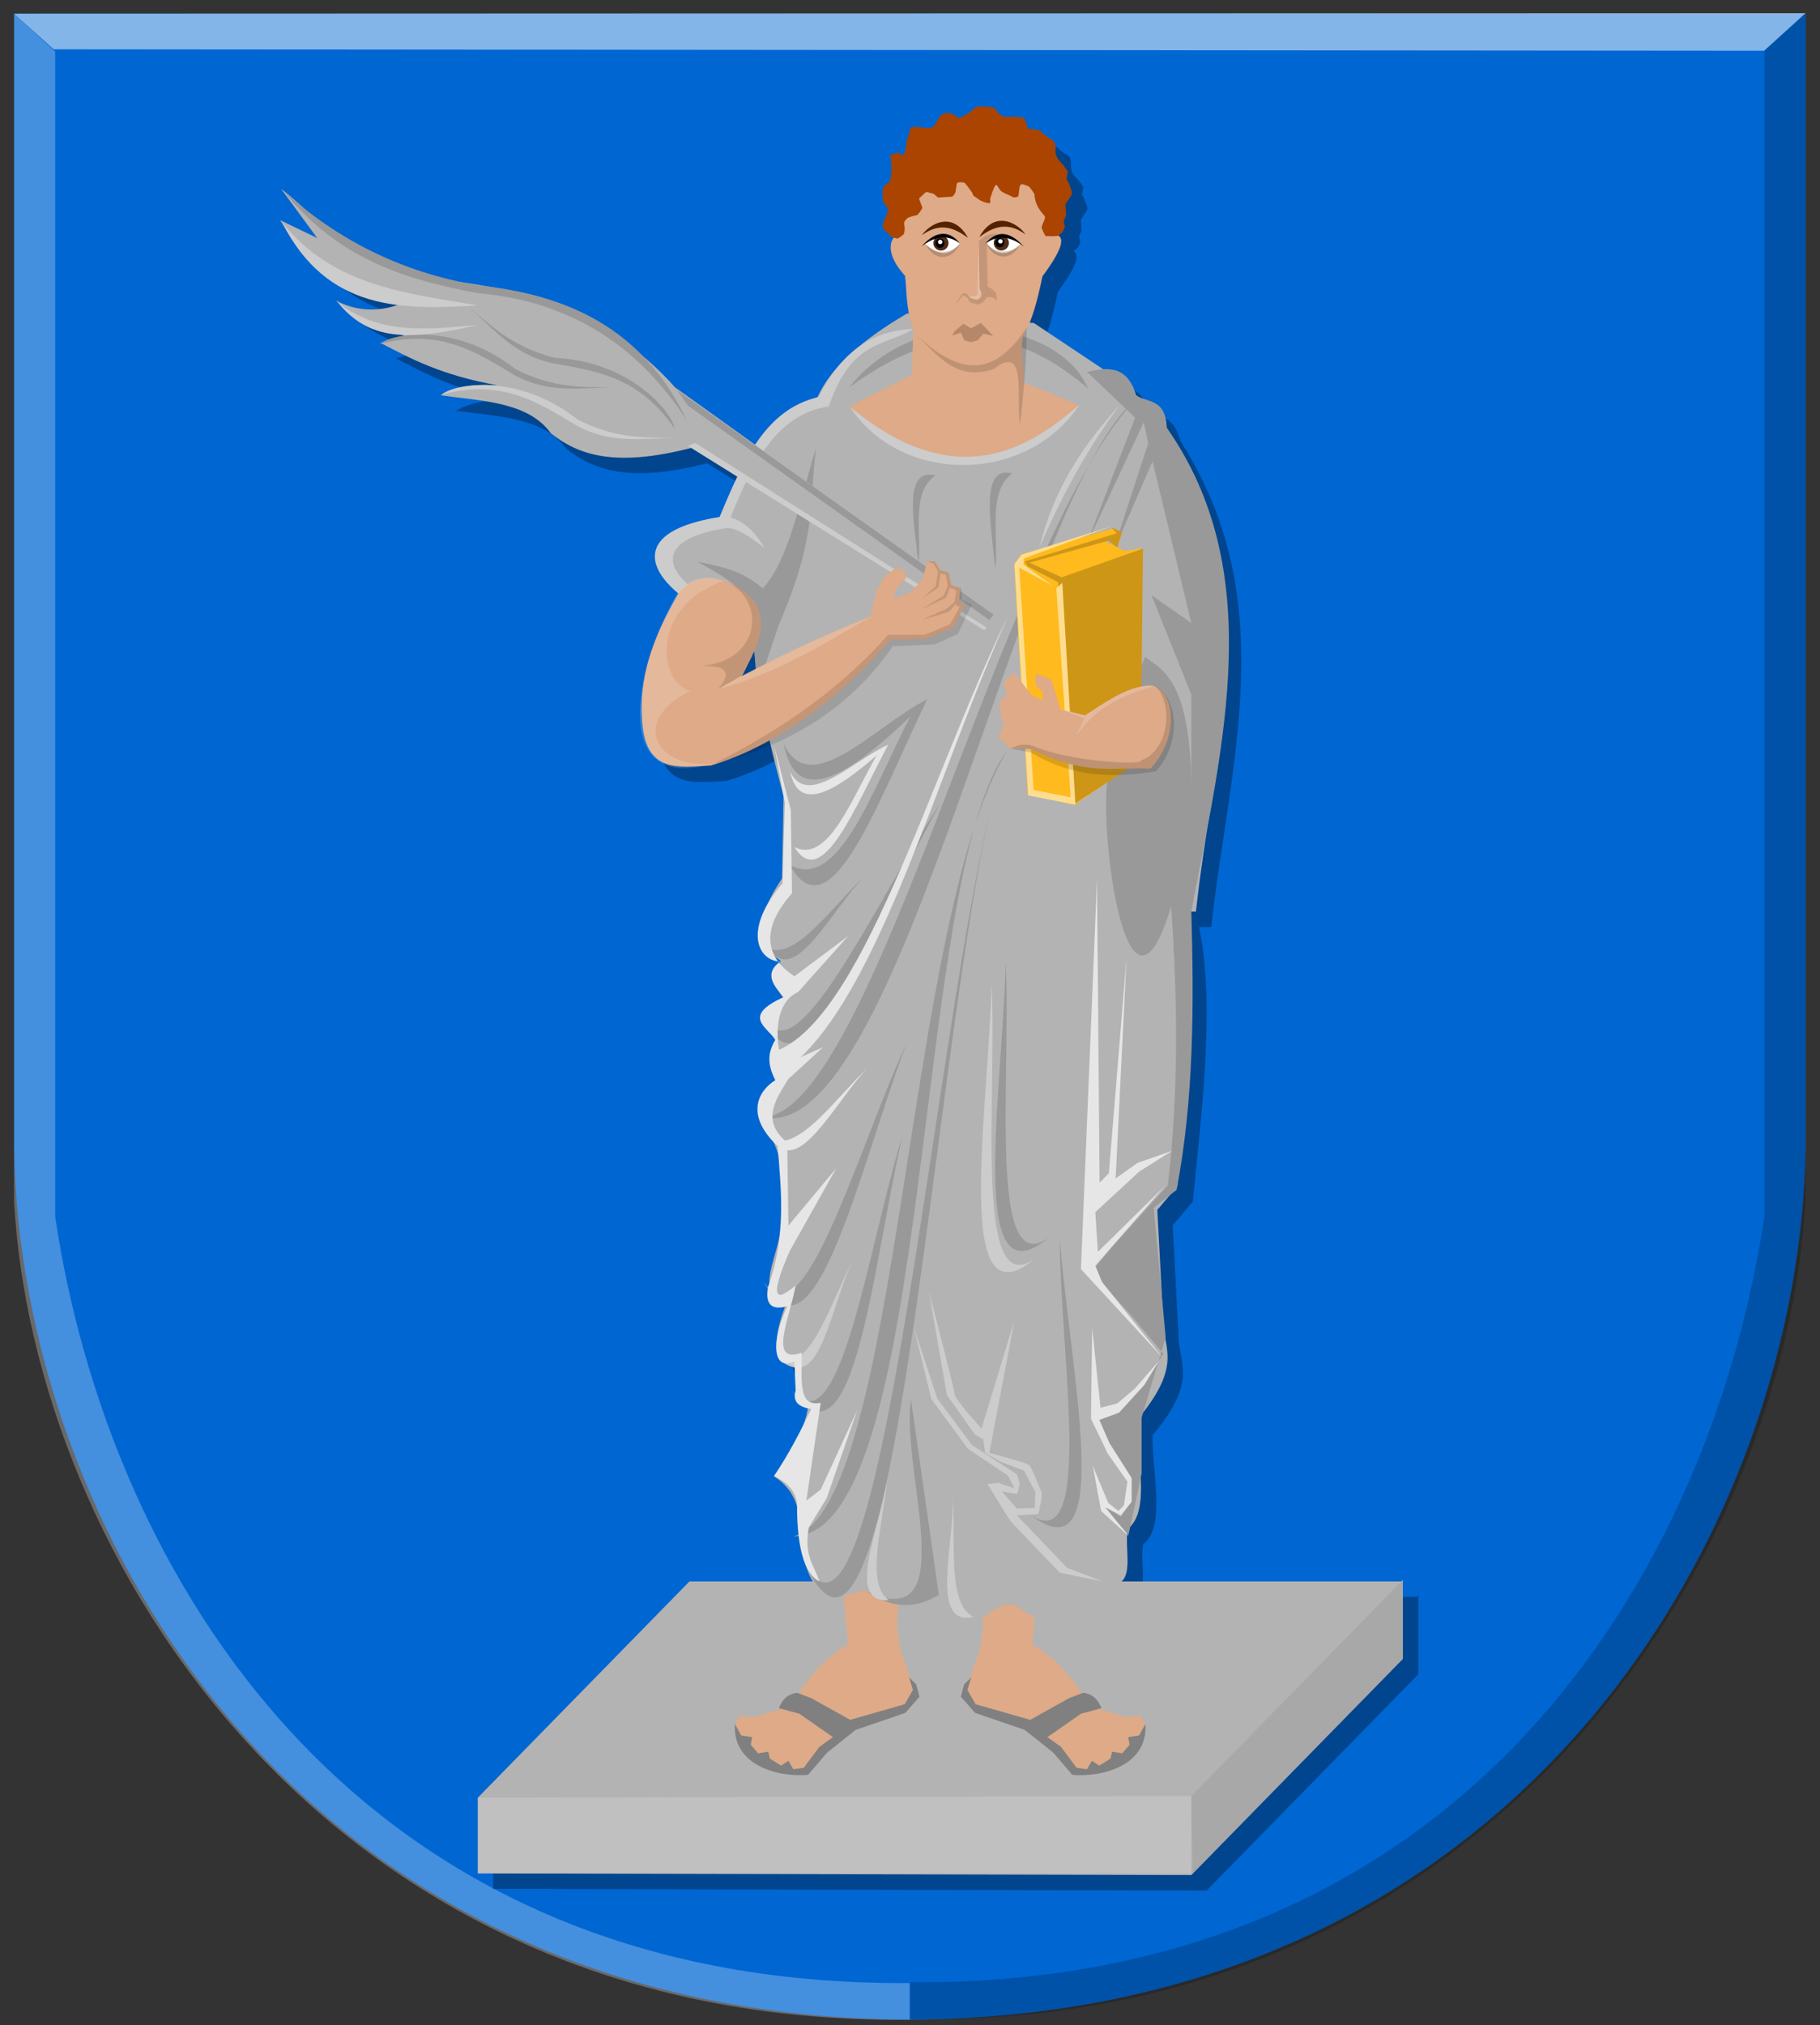 <?xml version="1.0" encoding="UTF-8" standalone="no"?>
<!-- Created with Inkscape (http://www.inkscape.org/) -->

<svg
   xmlns:dc="http://purl.org/dc/elements/1.1/"
   xmlns:cc="http://creativecommons.org/ns#"
   xmlns:rdf="http://www.w3.org/1999/02/22-rdf-syntax-ns#"
   xmlns:svg="http://www.w3.org/2000/svg"
   xmlns="http://www.w3.org/2000/svg"
   xmlns:sodipodi="http://sodipodi.sourceforge.net/DTD/sodipodi-0.dtd"
   xmlns:inkscape="http://www.inkscape.org/namespaces/inkscape"
   width="165.219"
   height="183.819"
   id="svg17924"
   version="1.1"
   inkscape:version="0.48.4 r9939"
   sodipodi:docname="Nieuw document 64">
  <rect width="100%" height="100%" fill="#333333" stroke="none"/>
  <defs
     id="defs17926" />
  <sodipodi:namedview
     id="base"
     pagecolor="#ffffff"
     bordercolor="#666666"
     borderopacity="1.0"
     inkscape:pageopacity="0.0"
     inkscape:pageshadow="2"
     inkscape:zoom="0.35"
     inkscape:cx="89.03125"
     inkscape:cy="51.582082"
     inkscape:document-units="px"
     inkscape:current-layer="layer1"
     showgrid="false"
     fit-margin-top="0"
     fit-margin-left="0"
     fit-margin-right="0"
     fit-margin-bottom="0"
     inkscape:window-width="1600"
     inkscape:window-height="837"
     inkscape:window-x="-8"
     inkscape:window-y="-8"
     inkscape:window-maximized="1" />
  <g
     inkscape:label="Laag 1"
     inkscape:groupmode="layer"
     id="layer1"
     transform="translate(-285.969,-400.125)">
    <path
       style="fill:#0066d2;fill-opacity:1;stroke:#000000;stroke-width:1px;stroke-linecap:butt;stroke-linejoin:miter;stroke-opacity:0"
       d="m 368.564,401.357 -81.317,0 0,102.884 c 0.454,33.968 25.321,78.95 81.317,79.196 z"
       id="path2836"
       sodipodi:nodetypes="ccccc"
       inkscape:connector-curvature="0" />
    <path
       style="fill:#0066d2;fill-opacity:1;stroke:#000000;stroke-width:1px;stroke-linecap:butt;stroke-linejoin:miter;stroke-opacity:0"
       d="m 368.568,401.35 81.317,0 0,102.884 c -0.454,33.968 -25.321,78.95 -81.317,79.196 -8.303,-59.717 -14.042,-119.735 0,-182.08 z"
       id="path2836-5"
       sodipodi:nodetypes="ccccc"
       inkscape:connector-curvature="0" />
    <path
       style="fill:#ffffff;fill-opacity:0.519;stroke:#000000;stroke-width:1px;stroke-linecap:butt;stroke-linejoin:miter;stroke-opacity:0"
       d="m 287.254,401.366 3.582,3.235 155.274,0.13 3.786,-3.418 z"
       id="path4533"
       inkscape:connector-curvature="0"
       sodipodi:nodetypes="ccccc" />
    <path
       style="fill:#ffffff;fill-opacity:0.266;stroke:#000000;stroke-width:1px;stroke-linecap:butt;stroke-linejoin:miter;stroke-opacity:0"
       d="m 287.248,401.355 3.733,3.459 0,105.736 c 4.79,32.295 27.1,69.956 77.584,69.556 l 0,3.33 c -53.111,0.625 -79.569,-42.248 -81.317,-74.288 z"
       id="path4509-9-6"
       sodipodi:nodetypes="ccccccc"
       inkscape:connector-curvature="0" />
    <path
       style="fill:#000000;fill-opacity:0.196;stroke:#000000;stroke-width:1px;stroke-linecap:butt;stroke-linejoin:miter;stroke-opacity:0"
       d="m 449.874,401.282 -3.733,3.459 0,105.736 c -4.79,32.295 -27.1,69.956 -77.584,69.556 l 0,3.33 c 53.074,1.002 79.561,-42.17 81.317,-74.288 l 0,-107.792 z"
       id="path4509-9"
       sodipodi:nodetypes="ccccccc"
       inkscape:connector-curvature="0" />
    <path
       style="fill:#00458e;fill-opacity:1;stroke:#000000;stroke-width:0.878px;stroke-linecap:butt;stroke-linejoin:miter;stroke-opacity:0"
       d="m 349.949,545.06 -19.207,19.623 0,6.875 64.77,0.15 19.207,-19.623 0,-7.169 -19.347,19.766 19.207,-19.623 -64.63,0 z"
       id="path60772-1"
       inkscape:connector-curvature="0" />
    <path
       style="fill:#00458e;fill-opacity:1;stroke:#000000;stroke-width:0.878px;stroke-linecap:butt;stroke-linejoin:miter;stroke-opacity:0"
       d="m 369.713,429.973 c -3.885,2.273 -6.858,4.746 -8.131,7.591 -7.73,4.15 -6.232,7.65 -9.113,11.459 -3.994,1.501 -6.899,3.141 -3.505,5.586 l 6.729,3.438 c 0.197,5.88 1.515,10.805 2.804,15.756 l -0.14,7.45 c -2.222,3.283 -2.586,5.881 -0.14,7.447 -0.166,0.987 -1.252,1.41 0.28,3.438 -0.963,0.702 -3.098,0.447 -0.561,4.011 -0.294,0.935 -0.902,1.603 -0.14,3.438 -1.159,1.013 -2.436,1.93 -0.14,5.729 0.975,2.329 1.081,4.88 0.561,7.591 -0.054,2.464 -2.508,5.873 0.421,7.162 -1.486,4.041 -0.696,5.348 0.981,5.586 0.179,1.271 -0.411,3.032 1.122,3.438 -0.359,2.559 -1.843,4.428 -3.084,6.446 2.95,1.89 2.231,5.12 2.804,7.878 1.269,4.34 3.741,2.716 5.468,2.435 2.662,1.64 4.813,1.455 6.729,0.43 1.187,1.256 2.222,2.849 4.486,1.719 1.265,-1.119 2.333,-1.125 3.224,-0.143 0.873,0.204 1.625,1.272 2.664,0.286 0.99,-0.486 1.969,-1.002 3.505,0 l 0.701,-2.721 c 3.651,0.547 2.057,-3.135 2.524,-5.156 2.066,-1.622 0.781,-6.383 0.841,-9.883 3.851,-4.582 2.606,-6.221 2.383,-8.451 l -0.561,-10.599 1.823,-2.149 c 0.903,-8.983 2.008,-18.157 0.561,-24.923 l 1.122,0 c 1.593,-14.747 6.503,-29.549 -2.804,-44.116 -0.538,-2 -1.535,-2.202 -2.524,-2.435 -0.794,-1.719 -1.776,-2.578 -2.944,-2.578 l -6.449,-4.297 z"
       id="path60240-6"
       inkscape:connector-curvature="0"
       sodipodi:nodetypes="ccccccccccccccccccccccccccccccccccccc" />
    <path
       style="fill:#00458e;fill-opacity:1;stroke:#000000;stroke-width:0.878px;stroke-linecap:butt;stroke-linejoin:miter;stroke-opacity:0"
       d="m 356.109,464.044 -0.496,-6.279 c 0.523,-2.097 -2.105,-3.7 -4.957,-5.267 1.983,0.44 3.965,0.693 5.948,2.431 2.426,-2.606 3.398,-8.181 4.857,-12.762 -0.684,4.811 0.196,7.756 -3.371,16.003 z"
       id="path60832-4"
       inkscape:connector-curvature="0"
       sodipodi:nodetypes="ccccccc" />
    <path
       style="fill:#00458e;fill-opacity:1;stroke:#000000;stroke-width:0.878px;stroke-linecap:butt;stroke-linejoin:miter;stroke-opacity:0"
       d="m 364.459,438.422 5.678,-2.865 0.14,-4.154 c -0.787,-2.058 -0.579,-4.228 -0.759,-4.653 -0.057,-0.134 0.215,0.05 -0.16,-0.382 -2.62,-3.013 0.157,-4.471 -0.194,-2.643 -0.134,0.701 -0.242,-1.372 -0.429,-1.989 l 2.103,-4.369 9.814,-0.645 1.963,4.011 c -0.124,0.74 0.035,1.329 -0.139,2.085 -0.104,0.452 -0.216,-0.082 0.198,-0.046 0.569,0.049 2.308,-0.178 -0.649,3.799 -0.151,0.204 0.031,-0.253 -0.019,-0.009 -0.53,2.602 -1.056,4.21 -1.488,4.867 -0.821,1.249 -0.058,3.435 -0.286,4.774 l 5.047,2.077 c -5.624,6.116 -15.226,7.542 -20.819,0.143 z"
       id="path60836-9"
       inkscape:connector-curvature="0"
       sodipodi:nodetypes="cccsssccccsssssccc" />
    <path
       style="fill:#00458e;fill-opacity:1;stroke:#000000;stroke-width:0.878px;stroke-linecap:butt;stroke-linejoin:miter;stroke-opacity:0"
       d="m 377.521,457.359 -28.848,-20.662 c -6.725,-7.444 -14.572,-9.15 -22.602,-9.926 -8.039,-2.08 -9.482,-5.284 -13.185,-8.103 l 3.271,4.456 -3.371,-1.621 c 2.095,3.168 4.698,6.129 10.706,7.697 -1.884,0.627 -3.767,0.587 -5.651,-0.405 1.906,1.503 4.356,2.882 8.625,3.849 -0.947,-0.976 -2.768,-0.463 -4.56,0 2.782,1.454 5.509,2.921 10.607,3.849 -2.464,-0.153 -4.008,0.257 -5.155,0.912 3.814,0.522 7.966,0.6 10.012,3.444 2.407,1.898 5.665,3.166 12.788,1.317 l 26.568,16.61 z"
       id="path61013-5"
       inkscape:connector-curvature="0"
       sodipodi:nodetypes="cccccccccccccccc" />
    <path
       style="fill:#00458e;fill-opacity:1;stroke:#000000;stroke-width:0.878px;stroke-linecap:butt;stroke-linejoin:miter;stroke-opacity:0"
       d="m 349.059,455.198 c 2.452,-2.734 6.849,-0.266 7.165,2.496 0.55,0.773 -1.781,6.621 -2.117,5.657 -0.098,-0.281 12.268,-5.879 12.268,-5.879 l 0.543,-2.329 0.76,-1.331 1.086,-0.776 0.706,0.277 0.163,0.665 -0.814,0.832 -0.326,1.109 1.574,-0.665 1.031,-1.109 0.434,-1.664 0.76,0 0.489,0.832 0.706,0.222 0.326,1.165 0.76,0.222 -0.163,1.22 0.543,0.277 -1.031,2.052 -2.551,1.054 -3.203,0.056 c -3.936,4.751 -10.122,9.62 -16.284,11.424 -2.866,0.121 -6.028,0.83 -6.242,-4.326 -0.266,-4.365 1.396,-7.992 3.42,-11.48 z"
       id="path61099-9"
       inkscape:connector-curvature="0"
       sodipodi:nodetypes="ccscccccccccccccccccccccccc" />
    <path
       style="fill:#00458e;fill-opacity:1;stroke:#000000;stroke-width:0.878px;stroke-linecap:butt;stroke-linejoin:miter;stroke-opacity:0"
       d="m 371.254,419.106 -0.461,0.431 0.307,0.863 c 0,0 -0.384,0.667 -0.537,0.667 -0.154,0 -0.729,0.196 -0.729,0.196 0,0 -0.461,0.275 -0.384,0.627 0.077,0.353 0.038,0.706 -0.038,0.863 -0.077,0.157 -0.576,0.431 -0.576,0.431 0,0 -0.652,-0.157 -0.729,-0.314 -0.077,-0.157 -0.614,-0.51 -0.614,-0.824 0,-0.314 0.192,-0.667 0.269,-0.824 0.077,-0.157 0.269,-0.431 0.192,-0.745 -0.077,-0.314 -0.461,-0.51 -0.461,-0.902 0,-0.392 -0.038,-1.02 0.115,-1.137 0.154,-0.118 0.576,-0.51 0.576,-0.51 0,0 0.115,-0.627 0.115,-1.098 0,-0.471 -0.115,-1.216 -0.115,-1.216 l 0.729,-0.275 c 0,0 0.422,0.667 0.614,-0.118 0.192,-0.784 0.115,-1.098 0.269,-1.255 0.154,-0.157 0.077,-0.863 0.345,-0.902 0.269,-0.039 0.998,0 1.19,0.078 0.192,0.078 0.729,-0.039 0.844,-0.196 0.115,-0.157 0.537,-0.98 0.691,-1.02 0.154,-0.039 0.422,-0.275 0.883,-0.078 0.461,0.196 0.499,0.353 0.653,0.353 0.154,0 0.537,-0.157 0.96,-0.471 0.422,-0.314 0.537,-0.588 1.036,-0.549 0.499,0.039 1.267,0 1.42,0.314 0.154,0.314 0.422,0.51 0.576,0.588 0.154,0.078 0.537,0.039 0.806,0.039 0.269,0 1.036,0 1.151,0.157 0.115,0.157 0.345,0.941 0.345,0.941 0,0 0.96,-0.039 1.267,0.314 0.307,0.353 1.075,0.784 1.075,0.784 0,0 0.192,0.392 0.154,0.784 -0.038,0.392 0.077,0.745 0.461,1.137 0.384,0.392 0.652,0.863 0.652,0.863 l -0.115,0.706 c 0,0 0.192,0.275 0.23,0.431 0.038,0.157 0.384,0.745 0.192,1.02 -0.192,0.275 -0.537,0.824 -0.537,0.824 l 0.077,0.98 -0.23,0.51 0.115,0.51 c 0,0 -0.154,0.51 -0.307,0.588 -0.154,0.078 -0.154,0.235 -0.461,0.275 -0.307,0.039 -0.998,0 -0.998,0 0,0 -0.345,-0.627 -0.345,-0.784 0,-0.157 0.269,-0.667 0.307,-0.863 0.038,-0.196 -0.269,-0.353 -0.614,-0.941 -0.345,-0.588 -0.345,-1.216 -0.345,-1.216 0,0 -0.422,-0.706 -0.614,-0.745 -0.192,-0.039 -0.653,-0.353 -0.729,0.078 -0.077,0.431 -0.115,0.863 -0.115,0.863 0,0 -0.345,0.196 -0.576,0.039 -0.23,-0.157 -0.806,-0.314 -1.036,-0.549 -0.23,-0.235 -0.345,-0.745 -0.537,-0.392 -0.192,0.353 -0.422,1.137 -0.422,1.137 0,0 0.077,0.392 -0.077,0.392 -0.154,0 -0.652,-0.118 -0.96,-0.353 -0.307,-0.235 -0.499,-0.275 -0.537,-0.471 -0.038,-0.196 -0.729,-1.02 -0.729,-1.02 0,0 -0.691,-0.196 -0.729,0.118 -0.038,0.314 -0.115,0.745 -0.115,0.745 0,0 -0.192,0.392 -0.345,0.392 -0.154,0 -1.228,0.078 -1.228,0.078 l -0.422,-0.353 -0.652,-0.157 z"
       id="path61335-8"
       inkscape:connector-curvature="0" />
    <path
       style="fill:#b3b3b3;fill-opacity:1;stroke:#000000;stroke-width:0.878px;stroke-linecap:butt;stroke-linejoin:miter;stroke-opacity:0"
       d="m 348.553,543.66 -19.207,19.623 0,6.875 64.77,0.15 19.207,-19.623 0,-7.169 -19.347,19.766 19.207,-19.623 -64.63,0 z"
       id="path60772-1-1"
       inkscape:connector-curvature="0" />
    <path
       style="fill:#e6e6e6;fill-opacity:0.249;stroke:#000000;stroke-width:0.878px;stroke-linecap:butt;stroke-linejoin:miter;stroke-opacity:0"
       d="m 329.347,563.283 -1e-5,6.875 64.917,0 -0.147,-7.018 z"
       id="path60774-0-4"
       inkscape:connector-curvature="0" />
    <path
       style="fill:#999999;fill-opacity:0.418;stroke:#000000;stroke-width:0.878px;stroke-linecap:butt;stroke-linejoin:miter;stroke-opacity:0"
       d="m 413.323,543.517 0,7.169 -19.207,19.623 0,-7.169 z"
       id="path60776-1-7"
       inkscape:connector-curvature="0" />
    <path
       style="fill:#deaa87;fill-opacity:1;stroke:#000000;stroke-width:0.878px;stroke-linecap:butt;stroke-linejoin:miter;stroke-opacity:0"
       d="m 362.565,545.033 0.386,4.369 c -2.144,1.161 -3.788,3.152 -5.187,5.55 l -3.365,1.038 -1.262,-0.143 -0.421,0.752 0.491,1.038 0.946,0.286 -0.245,0.573 c 0,0 0.631,0.645 0.771,0.716 0.14,0.072 1.051,-0.036 1.051,-0.036 0,0 0.035,0.501 0.07,0.645 0.035,0.143 1.051,0.537 1.051,0.537 l 0.561,-0.215 0.596,0.537 0.946,0 c 0,0 1.227,-1.647 1.367,-1.826 0.14,-0.179 3.014,-2.471 3.014,-2.471 0,0 4.591,-1.504 4.767,-1.576 0.175,-0.072 0.806,-1.325 0.806,-1.325 l -0.631,-2.077 -0.596,-1.647 -0.28,-2.256 0.105,-2.005 0.175,-1.397 -3.084,-0.788 z"
       id="path60242-22-6"
       inkscape:connector-curvature="0"
       sodipodi:nodetypes="ccccccccccccccccccccccccccc" />
    <path
       style="fill:#808080;stroke:#000000;stroke-width:0.878px;stroke-linecap:butt;stroke-linejoin:miter;stroke-opacity:0"
       d="m 356.676,555.157 1.859,0.506 3.048,2.127 -1.239,0.886 -1.413,1.899 -0.942,0.127 -0.446,-0.76 -0.669,0.43 -1.016,-0.633 -0.149,-0.633 -0.917,0.152 -0.669,-0.785 0.124,-0.684 -0.991,-0.152 -0.57,-1.038 c -0.251,3.838 4.063,4.856 6.642,4.608 l 1.71,-2 2.602,-2.076 4.511,-1.545 1.289,-1.469 -0.297,-1.114 -0.644,-0.633 0.347,1.139 -0.744,1.291 -4.957,1.418 -3.544,-1.975 -1.264,-0.481 c -0.992,0.138 -1.387,0.72 -1.66,1.393 z"
       id="path60752-8-4"
       inkscape:connector-curvature="0"
       sodipodi:nodetypes="cccccccccccccccccccccccccccc" />
    <path
       style="fill:#deaa87;fill-opacity:1;stroke:#000000;stroke-width:0.878px;stroke-linecap:butt;stroke-linejoin:miter;stroke-opacity:0"
       d="m 380.07,545.033 -0.386,4.369 c 2.144,1.161 3.788,3.152 5.187,5.55 l 3.365,1.038 1.262,-0.143 0.421,0.752 -0.491,1.038 -0.946,0.286 0.245,0.573 c 0,0 -0.631,0.645 -0.771,0.716 -0.14,0.072 -1.051,-0.036 -1.051,-0.036 0,0 -0.035,0.501 -0.07,0.645 -0.035,0.143 -1.051,0.537 -1.051,0.537 l -0.561,-0.215 -0.596,0.537 -0.946,0 c 0,0 -1.227,-1.647 -1.367,-1.826 -0.14,-0.179 -3.014,-2.471 -3.014,-2.471 0,0 -4.591,-1.504 -4.767,-1.576 -0.175,-0.072 -0.806,-1.325 -0.806,-1.325 l 0.631,-2.077 0.596,-1.647 0.28,-2.256 -0.105,-2.005 -0.175,-1.397 3.084,-0.788 z"
       id="path60242-2-5-9"
       inkscape:connector-curvature="0"
       sodipodi:nodetypes="ccccccccccccccccccccccccccc" />
    <path
       style="fill:#808080;fill-opacity:1;stroke:#000000;stroke-width:0.878px;stroke-linecap:butt;stroke-linejoin:miter;stroke-opacity:0"
       d="m 385.959,555.157 -1.859,0.506 -3.048,2.127 1.239,0.886 1.413,1.899 0.942,0.127 0.446,-0.76 0.669,0.43 1.016,-0.633 0.149,-0.633 0.917,0.152 0.669,-0.785 -0.124,-0.684 0.991,-0.152 0.57,-1.038 c 0.251,3.838 -4.063,4.856 -6.642,4.608 l -1.71,-2 -2.602,-2.076 -4.511,-1.545 -1.289,-1.469 0.297,-1.114 0.644,-0.633 -0.347,1.139 0.744,1.291 4.957,1.418 3.544,-1.975 1.264,-0.481 c 0.992,0.138 1.387,0.72 1.66,1.393 z"
       id="path60752-5-4-8"
       inkscape:connector-curvature="0"
       sodipodi:nodetypes="cccccccccccccccccccccccccccc" />
    <path
       style="fill:#b3b3b3;fill-opacity:1;stroke:#000000;stroke-width:0.878px;stroke-linecap:butt;stroke-linejoin:miter;stroke-opacity:0"
       d="m 368.318,428.574 c -3.885,2.273 -6.858,4.746 -8.131,7.591 -7.73,4.15 -6.232,7.65 -9.113,11.459 -3.994,1.501 -6.899,3.141 -3.505,5.586 l 6.729,3.438 c 0.197,5.88 1.515,10.805 2.804,15.756 l -0.14,7.45 c -2.222,3.283 -2.586,5.881 -0.14,7.447 -0.166,0.987 -1.252,1.41 0.28,3.438 -0.963,0.702 -3.098,0.447 -0.561,4.011 -0.294,0.935 -0.902,1.603 -0.14,3.438 -1.159,1.013 -2.436,1.93 -0.14,5.729 0.975,2.329 1.081,4.88 0.561,7.591 -0.054,2.464 -2.508,5.873 0.421,7.162 -1.486,4.041 -0.696,5.348 0.981,5.586 0.179,1.271 -0.411,3.032 1.122,3.438 -0.359,2.559 -1.843,4.428 -3.084,6.446 2.95,1.89 2.231,5.12 2.804,7.878 1.269,4.34 3.741,2.716 5.468,2.435 2.662,1.64 4.813,1.455 6.729,0.43 1.187,1.256 2.222,2.849 4.486,1.719 1.265,-1.119 2.333,-1.125 3.224,-0.143 0.873,0.204 1.625,1.272 2.664,0.286 0.99,-0.486 1.969,-1.002 3.505,0 l 0.701,-2.721 c 3.651,0.547 2.057,-3.135 2.524,-5.156 2.066,-1.622 0.781,-6.383 0.841,-9.883 3.851,-4.582 2.606,-6.221 2.383,-8.451 l -0.561,-10.599 1.823,-2.149 c 0.903,-8.983 2.008,-18.157 0.561,-24.923 l 1.122,0 c 1.593,-14.747 6.503,-29.549 -2.804,-44.116 -0.538,-2 -1.535,-2.202 -2.524,-2.435 -0.794,-1.719 -1.776,-2.578 -2.944,-2.578 l -6.449,-4.297 z"
       id="path60240-6-7"
       inkscape:connector-curvature="0"
       sodipodi:nodetypes="ccccccccccccccccccccccccccccccccccccc" />
    <path
       style="fill:#999999;stroke:#000000;stroke-width:0.878px;stroke-linecap:butt;stroke-linejoin:miter;stroke-opacity:0"
       d="m 389.211,436.21 c -10.843,9.085 -21.431,67.976 -34.003,65.327 10.117,-0.405 21.677,-52.521 34.003,-65.327 z"
       id="path60826-7-3"
       inkscape:connector-curvature="0"
       sodipodi:nodetypes="ccc" />
    <path
       style="fill:#999999;stroke:#000000;stroke-width:0.878px;stroke-linecap:butt;stroke-linejoin:miter;stroke-opacity:0"
       d="m 371.367,472.975 c -5.844,8.806 -13.344,25.682 -16.06,19.244 3.21,9.309 10.142,-8.688 16.06,-19.244 z"
       id="path60828-7-8"
       inkscape:connector-curvature="0"
       sodipodi:nodetypes="ccc" />
    <path
       style="fill:#999999;stroke:#000000;stroke-width:0.878px;stroke-linecap:butt;stroke-linejoin:miter;stroke-opacity:0"
       d="m 364.428,479.66 c -2.957,2.823 -6.152,7.469 -8.625,6.583 2.255,3.509 5.655,-3.52 8.625,-6.583 z"
       id="path60830-3-6"
       inkscape:connector-curvature="0"
       sodipodi:nodetypes="ccc" />
    <path
       style="fill:#999999;stroke:#000000;stroke-width:0.878px;stroke-linecap:butt;stroke-linejoin:miter;stroke-opacity:0"
       d="m 354.713,462.644 -0.496,-6.279 c 0.523,-2.097 -2.105,-3.7 -4.957,-5.267 1.983,0.44 3.965,0.693 5.948,2.431 2.426,-2.606 3.398,-8.181 4.857,-12.762 -0.684,4.811 0.196,7.756 -3.371,16.003 z"
       id="path60832-4-2"
       inkscape:connector-curvature="0"
       sodipodi:nodetypes="ccccccc" />
    <path
       style="fill:#999999;stroke:#000000;stroke-width:0.878px;stroke-linecap:butt;stroke-linejoin:miter;stroke-opacity:0"
       d="m 363.04,435.298 c 6.318,-7.959 19.015,-6.163 21.71,0.101 -5.639,-4.823 -12.136,-7.072 -21.71,-0.101 z"
       id="path60834-4-8"
       inkscape:connector-curvature="0"
       sodipodi:nodetypes="ccc" />
    <path
       style="fill:#deaa87;fill-opacity:1;stroke:#000000;stroke-width:0.878px;stroke-linecap:butt;stroke-linejoin:miter;stroke-opacity:0"
       d="m 363.064,437.022 5.678,-2.865 0.14,-4.154 c -0.787,-2.058 -0.579,-4.228 -0.759,-4.653 -0.057,-0.134 0.215,0.05 -0.16,-0.382 -2.62,-3.013 0.157,-4.471 -0.194,-2.643 -0.134,0.701 -0.242,-1.372 -0.429,-1.989 l 2.103,-4.369 9.814,-0.645 1.963,4.011 c -0.124,0.74 0.035,1.329 -0.139,2.085 -0.104,0.452 -0.216,-0.082 0.198,-0.046 0.569,0.049 2.308,-0.178 -0.649,3.799 -0.151,0.204 0.031,-0.253 -0.019,-0.009 -0.53,2.602 -1.056,4.21 -1.488,4.867 -0.821,1.249 -0.058,3.435 -0.286,4.774 l 5.047,2.077 c -5.624,6.116 -15.226,7.542 -20.819,0.143 z"
       id="path60836-9-0"
       inkscape:connector-curvature="0"
       sodipodi:nodetypes="cccsssccccsssssccc" />
    <path
       style="fill:#999999;stroke:#000000;stroke-width:0.878px;stroke-linecap:butt;stroke-linejoin:miter;stroke-opacity:0"
       d="m 376.312,471.613 c -5.76,23.459 -8.99,88.386 -17.287,70.386 6.836,12.728 11.525,-46.924 17.287,-70.386 z"
       id="path60838-1-9"
       inkscape:connector-curvature="0"
       sodipodi:nodetypes="ccc" />
    <path
       style="fill:#999999;stroke:#000000;stroke-width:0.878px;stroke-linecap:butt;stroke-linejoin:miter;stroke-opacity:0"
       d="m 377.396,468.29 c -8.671,11.26 -6.585,71.098 -19.419,71.28 9.794,-2.623 10.086,-56.06 19.419,-71.28 z"
       id="path60826-2-8-8"
       inkscape:connector-curvature="0"
       sodipodi:nodetypes="ccc" />
    <path
       style="fill:#999999;stroke:#000000;stroke-width:0.878px;stroke-linecap:butt;stroke-linejoin:miter;stroke-opacity:0"
       d="m 367.89,503.219 c -3.146,10.142 -5.628,28.502 -10.027,23.121 5.674,7.989 7.298,-11.28 10.027,-23.121 z"
       id="path60828-2-3-0"
       inkscape:connector-curvature="0"
       sodipodi:nodetypes="ccc" />
    <path
       style="fill:#999999;stroke:#000000;stroke-width:0.878px;stroke-linecap:butt;stroke-linejoin:miter;stroke-opacity:0"
       d="m 368.246,494.859 c -4.453,9.618 -9.331,27.469 -12.981,21.532 4.57,8.696 8.718,-10.174 12.981,-21.532 z"
       id="path60828-3-8-4"
       inkscape:connector-curvature="0"
       sodipodi:nodetypes="ccc" />
    <path
       style="fill:#999999;stroke:#000000;stroke-width:0.878px;stroke-linecap:butt;stroke-linejoin:miter;stroke-opacity:0"
       d="m 364.676,544.591 c 8.801,3.94 3.006,-11.155 3.996,-17.403 l 2.524,17.689 c -1.861,1.101 -3.915,1.462 -6.519,-0.286 z"
       id="path60883-7-9"
       inkscape:connector-curvature="0"
       sodipodi:nodetypes="cccc" />
    <path
       style="fill:#999999;stroke:#000000;stroke-width:0.878px;stroke-linecap:butt;stroke-linejoin:miter;stroke-opacity:0"
       d="m 382.173,512.499 c 0.035,10.639 3.157,28.897 -2.639,25.145 7.79,5.838 3.579,-13.018 2.639,-25.145 z"
       id="path60828-3-0-9-6"
       inkscape:connector-curvature="0"
       sodipodi:nodetypes="ccc" />
    <path
       style="fill:#999999;stroke:#000000;stroke-width:0.878px;stroke-linecap:butt;stroke-linejoin:miter;stroke-opacity:0"
       d="m 384.651,433.88 c 1.859,-0.431 3.641,-0.627 4.461,2.127 1.064,0.696 2.67,0.284 2.776,2.937 9.081,12.987 5.174,28.515 2.229,43.855 0.242,8.54 0.248,17.047 -1.337,25.321 l -2.082,1.621 1.09,11.749 -2.181,7.292 0,5.064 -1.19,5.571 -2.478,-2.735 1.784,1.114 0.793,-1.215 0.198,-2.127 -2.379,-3.646 -0.892,-1.823 2.082,-0.81 1.784,-1.823 2.28,-3.342 -2.875,-3.444 -2.577,-2.836 -0.793,-1.519 1.586,-1.924 5.056,-5.571 c 0.974,-8.291 0.906,-16.76 0.297,-25.321 -3.769,12.528 -6.302,-4.754 -5.849,-10.837 0.289,-3.872 3.491,-11.825 3.491,-11.825 1.291,1.145 4.306,1.708 4.19,12.838 l 0,-9.419 -3.617,-9.014 3.617,2.532 -3.518,-14.686 -3.767,8.71 3.371,-10.331 -0.397,-1.924 -5.254,11.242 4.461,-11.647 z"
       id="path60903-7-8"
       inkscape:connector-curvature="0"
       sodipodi:nodetypes="cccccccccccccccccccccccccscccccccccccc" />
    <path
       style="fill:#999999;stroke:#000000;stroke-width:0.878px;stroke-linecap:butt;stroke-linejoin:miter;stroke-opacity:0"
       d="m 357.105,467.602 c 1.164,6.004 5.885,2.922 11.496,-2.435 -3.406,6.524 -6.477,15.903 -10.935,13.464 3.683,6.612 8.081,-5.979 12.477,-15.04 -4.761,2.377 -10.657,9.277 -13.038,4.011 z"
       id="path60905-1-2"
       inkscape:connector-curvature="0"
       sodipodi:nodetypes="ccccc" />
    <path
       style="fill:#e6e6e6;stroke:#000000;stroke-width:0.878px;stroke-linecap:butt;stroke-linejoin:miter;stroke-opacity:0"
       d="m 364.782,496.99 c -2.957,2.823 -6.152,7.469 -8.625,6.583 2.255,3.509 5.655,-3.52 8.625,-6.583 z"
       id="path60830-8-1-8"
       inkscape:connector-curvature="0"
       sodipodi:nodetypes="ccc" />
    <path
       style="fill:#cccccc;stroke:#000000;stroke-width:0.878px;stroke-linecap:butt;stroke-linejoin:miter;stroke-opacity:0"
       d="m 363.311,514.69 c -1.922,3.638 -3.501,9.082 -6.121,9.048 3.232,2.592 4.262,-5.178 6.121,-9.048 z"
       id="path60830-7-4-4"
       inkscape:connector-curvature="0"
       sodipodi:nodetypes="ccc" />
    <path
       style="fill:#cccccc;stroke:#000000;stroke-width:0.878px;stroke-linecap:butt;stroke-linejoin:miter;stroke-opacity:0"
       d="m 372.463,536.034 c 0.27,4.125 -0.507,9.748 1.89,10.828 -3.993,0.987 -1.772,-6.519 -1.89,-10.828 z"
       id="path60830-7-2-3-7"
       inkscape:connector-curvature="0"
       sodipodi:nodetypes="ccc" />
    <path
       style="fill:#cccccc;stroke:#000000;stroke-width:0.878px;stroke-linecap:butt;stroke-linejoin:miter;stroke-opacity:0"
       d="m 366.516,534.359 c -0.388,4.115 -2.046,9.535 0.148,10.998 -4.097,0.313 -0.715,-6.726 -0.148,-10.998 z"
       id="path60830-7-2-8-5-9"
       inkscape:connector-curvature="0"
       sodipodi:nodetypes="ccc"
       inkscape:transform-center-x="0.42058436"
       inkscape:transform-center-y="1.1458726" />
    <path
       style="fill:#cccccc;stroke:#000000;stroke-width:0.878px;stroke-linecap:butt;stroke-linejoin:miter;stroke-opacity:0"
       d="m 375.984,489.392 c 0.515,10.626 -1.659,29.027 3.935,24.967 -7.477,6.25 -4.247,-12.807 -3.935,-24.967 z"
       id="path60828-37-2-4"
       inkscape:connector-curvature="0"
       sodipodi:nodetypes="ccc" />
    <path
       style="fill:#999999;stroke:#000000;stroke-width:0.878px;stroke-linecap:butt;stroke-linejoin:miter;stroke-opacity:0"
       d="m 377.267,487.474 c 0.515,10.626 -1.659,29.027 3.935,24.967 -7.477,6.25 -4.247,-12.807 -3.935,-24.967 z"
       id="path60828-37-5-9-0"
       inkscape:connector-curvature="0"
       sodipodi:nodetypes="ccc" />
    <path
       style="fill:#cccccc;fill-opacity:1;stroke:#000000;stroke-width:0.878px;stroke-linecap:butt;stroke-linejoin:miter;stroke-opacity:0"
       d="m 368.889,429.981 c -2.589,0.105 -5.986,1.001 -8.625,6.178 -4.775,1.13 -6.789,5.653 -8.972,10.888 -12.141,1.926 -2.609,9.448 3.123,9.875 0.198,0.015 0.347,-0.81 0.347,-0.81 -7.385,-1.894 -11.49,-6.726 -2.875,-8.052 1.333,-0.122 3.564,1.966 3.459,1.77 -0.068,-0.127 -1.078,-2.049 -2.828,-2.67 -0.33,-0.117 -0.24,-0.067 -0.223,-0.108 1.977,-4.844 4.171,-9.36 8.911,-10.032 2.057,-6.05 5.021,-5.433 7.683,-7.039 z"
       id="path61011-1-7"
       inkscape:connector-curvature="0"
       sodipodi:nodetypes="cccsccssscc" />
    <path
       style="fill:#b3b3b3;fill-opacity:1;stroke:#000000;stroke-width:0.878px;stroke-linecap:butt;stroke-linejoin:miter;stroke-opacity:0"
       d="m 376.125,455.96 -28.848,-20.662 c -6.725,-7.444 -14.572,-9.15 -22.602,-9.926 -8.039,-2.08 -9.482,-5.284 -13.185,-8.103 l 3.271,4.456 -3.371,-1.621 c 2.095,3.168 4.698,6.129 10.706,7.697 -1.884,0.627 -3.767,0.587 -5.651,-0.405 1.906,1.503 4.356,2.882 8.625,3.849 -0.947,-0.976 -2.768,-0.463 -4.56,0 2.782,1.454 5.509,2.921 10.607,3.849 -2.464,-0.153 -4.008,0.257 -5.155,0.912 3.814,0.522 7.966,0.6 10.012,3.444 2.407,1.898 5.665,3.166 12.788,1.317 l 26.568,16.61 z"
       id="path61013-5-4"
       inkscape:connector-curvature="0"
       sodipodi:nodetypes="cccccccccccccccc" />
    <path
       style="fill:#cccccc;fill-opacity:1;stroke:#000000;stroke-width:0.878px;stroke-linecap:butt;stroke-linejoin:miter;stroke-opacity:0"
       d="m 326.063,435.941 c 5.602,-1.524 8.948,0.858 12.282,2.823 3.107,1.7 6.102,1.135 8.981,1.098 -2.768,-0.004 -5.504,0.08 -8.905,-1.647 -5.398,-4.259 -11.197,-3.283 -12.359,-2.274 z"
       id="path61015-5-8"
       inkscape:connector-curvature="0"
       sodipodi:nodetypes="ccccc" />
    <path
       style="fill:#999999;fill-opacity:1;stroke:#000000;stroke-width:0.878px;stroke-linecap:butt;stroke-linejoin:miter;stroke-opacity:0"
       d="m 320.421,431.361 c 5.602,-1.524 8.948,0.858 12.282,2.823 3.107,1.7 6.102,1.135 8.981,1.098 -2.768,-0.004 -5.504,0.08 -8.905,-1.647 -5.398,-4.259 -11.197,-3.283 -12.359,-2.274 z"
       id="path61015-1-6-1"
       inkscape:connector-curvature="0"
       sodipodi:nodetypes="ccccc" />
    <path
       style="fill:#cccccc;fill-opacity:1;stroke:#000000;stroke-width:0.878px;stroke-linecap:butt;stroke-linejoin:miter;stroke-opacity:0"
       d="m 311.566,420.302 c 4.123,8.122 10.978,7.948 17.78,7.542 -6.47,-1.105 -13.127,-1.726 -17.78,-7.542 z"
       id="path61071-7-8"
       inkscape:connector-curvature="0"
       sodipodi:nodetypes="ccc" />
    <path
       style="fill:#cccccc;fill-opacity:1;stroke:#000000;stroke-width:0.878px;stroke-linecap:butt;stroke-linejoin:miter;stroke-opacity:0"
       d="m 316.506,427.401 c 2.878,3.722 6.546,3.667 12.841,2.218 -4.547,0.396 -9.137,0.976 -12.841,-2.218 z"
       id="path61073-9-2"
       inkscape:connector-curvature="0"
       sodipodi:nodetypes="ccc" />
    <path
       style="fill:#999999;fill-opacity:1;stroke:#000000;stroke-width:0.878px;stroke-linecap:butt;stroke-linejoin:miter;stroke-opacity:0"
       d="m 311.729,417.474 c 4.889,4.426 10.703,7.367 17.617,8.54 7.965,0.855 14.892,3.751 18.968,12.256 -4.33,-6.654 -10.443,-10.794 -18.968,-11.535 -6.347,-1.2 -12.554,-2.961 -17.617,-9.261 z"
       id="path61075-0-2"
       inkscape:connector-curvature="0"
       sodipodi:nodetypes="ccccc" />
    <path
       style="fill:#999999;fill-opacity:1;stroke:#000000;stroke-width:0.878px;stroke-linecap:butt;stroke-linejoin:miter;stroke-opacity:0"
       d="m 347.222,439.04 c -3.308,-4.864 -7.367,-5.258 -11.155,-5.963 -3.445,-0.757 -5.372,-3.167 -7.545,-5.098 2.113,1.826 4.147,3.698 7.834,4.628 6.813,0.319 10.618,4.895 10.866,6.432 z"
       id="path61015-1-9-2-1"
       inkscape:connector-curvature="0"
       sodipodi:nodetypes="ccccc" />
    <path
       style="fill:#cccccc;fill-opacity:1;stroke:#000000;stroke-width:0.878px;stroke-linecap:butt;stroke-linejoin:miter;stroke-opacity:0"
       d="m 348.423,440.599 26.923,16.748 0.163,-0.277 -26.435,-16.748 z"
       id="path61095-3-4"
       inkscape:connector-curvature="0" />
    <path
       style="fill:#999999;fill-opacity:1;stroke:#000000;stroke-width:0.878px;stroke-linecap:butt;stroke-linejoin:miter;stroke-opacity:0"
       d="m 347.392,435.497 1.031,1.442 27.358,19.466 0.38,-0.499 z"
       id="path61097-1-6"
       inkscape:connector-curvature="0" />
    <path
       style="fill:#deaa87;fill-opacity:1;stroke:#000000;stroke-width:0.878px;stroke-linecap:butt;stroke-linejoin:miter;stroke-opacity:0"
       d="m 347.663,453.798 c 2.452,-2.734 6.849,-0.266 7.165,2.496 0.55,0.773 -1.781,6.621 -2.117,5.657 -0.098,-0.281 12.268,-5.879 12.268,-5.879 l 0.543,-2.329 0.76,-1.331 1.086,-0.776 0.706,0.277 0.163,0.665 -0.814,0.832 -0.326,1.109 1.574,-0.665 1.031,-1.109 0.434,-1.664 0.76,0 0.489,0.832 0.706,0.222 0.326,1.165 0.76,0.222 -0.163,1.22 0.543,0.277 -1.031,2.052 -2.551,1.054 -3.203,0.056 c -3.936,4.751 -10.122,9.62 -16.284,11.424 -2.866,0.121 -6.028,0.83 -6.242,-4.326 -0.266,-4.365 1.396,-7.992 3.42,-11.48 z"
       id="path61099-9-6"
       inkscape:connector-curvature="0"
       sodipodi:nodetypes="ccscccccccccccccccccccccccc" />
    <path
       style="fill:#ffffff;fill-opacity:0.171;stroke:#000000;stroke-width:0.878px;stroke-linecap:butt;stroke-linejoin:miter;stroke-opacity:0"
       d="m 351.68,452.856 c -6.775,2.287 -5.908,9.305 -3.04,9.982 -5.417,2.619 -3.282,7.094 2.063,6.599 -9.369,2.689 -7.248,-8.425 -3.257,-15.473 1.094,-1.214 2.419,-1.812 4.234,-1.109 z"
       id="path61101-8-9"
       inkscape:connector-curvature="0"
       sodipodi:nodetypes="ccccc" />
    <path
       style="fill:#e4b99c;fill-opacity:1;stroke:#000000;stroke-width:0.878px;stroke-linecap:butt;stroke-linejoin:miter;stroke-opacity:0"
       d="m 365.088,456.072 c -4.157,1.556 -9,3.92 -14.167,6.655 5.467,-1.363 9.991,-4.261 14.167,-6.655 z"
       id="path61103-7-3"
       inkscape:connector-curvature="0"
       sodipodi:nodetypes="ccc" />
    <path
       style="fill:#000000;fill-opacity:0.121;stroke:#000000;stroke-width:0.878px;stroke-linecap:butt;stroke-linejoin:miter;stroke-opacity:0"
       d="m 350.757,469.438 c 6.716,-1.6 12.292,-4.916 16.26,-10.654 l 3.838,-0.176 2.075,-0.955 1.248,-2.634 -0.923,-0.471 0,-1.04 -0.909,-0.25 -0.258,-1.192 -0.76,-0.166 -0.502,-0.832 -0.665,0.028 0.543,0.194 0.434,0.679 -0.217,1.359 -1.262,1.137 1.479,-1.026 0.217,-1.262 0.475,0.125 0.176,0.998 -0.353,0.873 -2.076,1.276 2.28,-1.081 0.353,-0.901 0.584,0.263 -0.176,1.026 -0.665,0.582 -2.266,1.04 c 0,0 2.402,-0.707 2.456,-0.763 0.054,-0.056 0.556,-0.624 0.556,-0.624 l 0.38,0.25 -0.855,1.539 -2.28,0.957 -3.352,0 c -4.097,4.655 -9.424,8.525 -15.836,11.702 z"
       id="path61105-8-8"
       inkscape:connector-curvature="0"
       sodipodi:nodetypes="ccccccccccccccccccccccccccccscccccc" />
    <path
       style="fill:#c39577;fill-opacity:1;stroke:#000000;stroke-width:0.878px;stroke-linecap:butt;stroke-linejoin:miter;stroke-opacity:0"
       d="m 351.707,452.828 c 4.014,1.671 3.319,7.576 -2.361,7.736 2.38,-0.102 3.287,0.465 1.764,2.135 l 2.171,-1.248 c 1.633,-2.851 3.599,-6.491 -1.574,-8.624 z"
       id="path61109-4-1"
       inkscape:connector-curvature="0"
       sodipodi:nodetypes="ccccc" />
    <path
       style="fill:#ffba1d;fill-opacity:1;stroke:#000000;stroke-width:0.878px;stroke-linecap:butt;stroke-linejoin:miter;stroke-opacity:0"
       d="m 378.033,451.47 1.228,20.705 4.222,1.02 5.988,-4.157 0.077,-19.137 -1.459,0.235 -1.919,-0.941 1.689,-0.627 -0.844,-0.471 -8.367,2.353 z"
       id="path61111-4-3"
       inkscape:connector-curvature="0" />
    <path
       style="fill:#ce9617;fill-opacity:1;stroke:#000000;stroke-width:0.878px;stroke-linecap:butt;stroke-linejoin:miter;stroke-opacity:0"
       d="m 382.023,452.967 1.466,20.131 6.025,-3.938 0.217,-19.244 -7.382,2.607 -2.931,-1.331 7.165,-1.996 0.814,0.61 0.434,-1.386 -0.977,-0.444 0.489,0.555 -8.359,2.551 0.271,0.444 z"
       id="path61113-4-6"
       inkscape:connector-curvature="0" />
    <path
       style="fill:#ffdd8f;fill-opacity:1;stroke:#000000;stroke-width:0.878px;stroke-linecap:butt;stroke-linejoin:miter;stroke-opacity:0"
       d="m 386.963,447.864 -8.251,2.607 -0.651,0.832 1.248,21.019 4.288,0.832 -1.194,-20.131 -0.543,0.499 1.303,18.967 -3.365,-0.665 -1.303,-20.187 3.04,1.664 -2.66,-1.941 0.054,-0.555 z"
       id="path61115-3-4"
       inkscape:connector-curvature="0" />
    <path
       style="fill:#e6e6e6;stroke:#000000;stroke-width:0.878px;stroke-linecap:butt;stroke-linejoin:miter;stroke-opacity:0"
       d="m 385.556,479.94 -1.459,35.372 7.446,8.078 -5.527,-6.902 -0.614,-1.49 6.295,-7.215 -6.064,5.961 -0.23,-3.608 3.992,-3.686 2.994,-1.882 -3.147,1.098 -1.996,1.412 0.998,-20.156 -1.612,19.686 -0.844,0.863 z"
       id="path61117-5-5"
       inkscape:connector-curvature="0" />
    <path
       style="fill:#e6e6e6;fill-opacity:1;stroke:#000000;stroke-width:0.878px;stroke-linecap:butt;stroke-linejoin:miter;stroke-opacity:0"
       d="m 385.117,520.681 -0.109,8.208 1.52,3.161 1.791,2.551 -0.326,2.163 -0.489,0.499 -0.923,-0.721 -1.411,-3.383 0.76,4.104 2.551,2.329 -2.171,-2.662 1.411,0.721 0.977,-1.22 0,-2.163 -2.008,-3.161 -0.923,-2.107 1.791,-0.665 2.28,-2.496 1.357,-2.218 -2.226,2.551 -1.574,1.331 -1.52,0.388 z"
       id="path61119-8-2"
       inkscape:connector-curvature="0" />
    <path
       style="fill:#cccccc;fill-opacity:1;stroke:#000000;stroke-width:0.878px;stroke-linecap:butt;stroke-linejoin:miter;stroke-opacity:0"
       d="m 368.941,520.625 1.574,6.489 3.311,4.492 3.637,2.44 0.597,1.165 -1.466,-0.499 -0.977,0.111 c 0,0 1.9,3.106 2.063,3.327 0.163,0.222 4.505,4.714 4.505,4.714 l 3.908,0.796 -3.257,-1.24 -4.56,-4.769 1.954,-0.111 c 0,0 0.434,-1.719 0.271,-2.052 -0.163,-0.333 -0.869,-2.163 -1.086,-2.385 -0.217,-0.222 -3.637,-1.109 -3.637,-1.109 l 2.28,-12.034 -2.985,9.816 c 0,0 -2.443,-2.662 -2.443,-3.106 0,-0.444 -2.334,-9.317 -2.334,-9.317 l 1.628,9.372 2.551,3.605 0.76,0.444 0.163,1.22 1.357,0.776 2.171,0.832 1.031,1.941 -0.054,1.442 -1.628,0.056 -1.357,-1.553 1.411,0.222 0.217,-0.943 -0.271,-0.832 -4.071,-2.662 -3.148,-4.215 z"
       id="path61121-0-2"
       inkscape:connector-curvature="0" />
    <path
       style="fill:#e6e6e6;fill-opacity:1;stroke:#000000;stroke-width:0.878px;stroke-linecap:butt;stroke-linejoin:miter;stroke-opacity:0"
       d="m 356.24,467.774 0.977,5.213 -0.217,7.32 c -3.515,4.056 -2.361,6.974 -0.217,7.099 -1.459,1.072 -0.624,2.144 0.326,3.217 -3.871,1.756 -1.465,2.71 -0.76,3.882 -0.892,1.48 -0.519,2.592 0,3.66 -1.529,0.951 -2.801,3.128 0.217,5.989 0.316,4.066 0.796,8.082 -0.869,12.755 -0.288,1.591 0.29,2.165 1.737,1.775 -1.536,3.314 -1.292,5.926 0.651,4.991 l 0.109,2.662 c -0.293,1 0.273,1.499 1.411,1.664 -0.962,2.03 -2.007,4.06 -3.375,6.09 0.858,0.38 2.094,1.252 2.095,2.701 0.002,3.523 0.569,6.143 2.04,6.867 -0.476,-1.449 -1.435,-2.306 -0.977,-4.9 l 1.628,-2.662 2.789,-8.021 -3.332,7.244 -1.303,0.998 1.303,-8.873 c -2.215,0.46 -1.633,-2.458 -1.737,-4.548 -3.123,1.13 -0.99,-3.391 -0.543,-6.1 -1.781,1.508 -2.434,1.222 -0.543,-3.106 l 4.234,-7.542 -4.342,5.213 -0.109,-7.542 c -2.371,-1.923 -1.114,-3.845 0.109,-5.768 l 3.148,-2.884 -3.474,1.553 c -0.643,-0.396 -1.499,-5.405 1.194,-6.544 l 4.56,-5.102 -4.885,3.66 c -0.254,-0.253 -4.657,-2.532 -0.217,-7.542 l -0.109,-7.542 z"
       id="path61123-2-0"
       inkscape:connector-curvature="0"
       sodipodi:nodetypes="ccccccccccccccscccccccccccccccccccccc" />
    <path
       style="fill:#deaa87;stroke:#000000;stroke-width:0.878px;stroke-linecap:butt;stroke-linejoin:miter;stroke-opacity:0"
       d="m 389.824,462.394 c -2.113,0.339 -3.663,1.637 -5.374,2.662 l -2.226,-0.555 -0.814,-2.717 -1.303,-0.499 -0.163,0.388 0.054,0.61 0.651,0.721 -0.054,0.721 -0.977,-0.499 -1.14,-1.497 -0.489,-0.555 -0.923,0.887 0.326,1.054 -0.706,0.832 0.109,0.943 0.271,0.998 -0.434,1.165 1.031,0.998 1.9,0.056 c 5.004,2.496 7.622,1.623 10.856,1.775 3.068,-3.369 1.926,-8.134 -0.597,-7.487 z"
       id="path61125-9-1"
       inkscape:connector-curvature="0"
       sodipodi:nodetypes="cccccccccccccccccccccc" />
    <path
       style="fill:#000000;fill-opacity:0.144;stroke:#000000;stroke-width:0.878px;stroke-linecap:butt;stroke-linejoin:miter;stroke-opacity:0"
       d="m 377.654,468.051 c 0.045,0.154 0.886,-0.742 2.365,-0.125 3.091,1.289 9.274,1.661 9.55,1.262 0.109,0.083 -0.081,-0.028 -0.081,-0.028 2.565,-0.804 3.061,-5.109 1.384,-6.766 1.976,1.016 2.444,5.088 0.027,7.736 -3.753,0.598 -7.52,0.615 -11.345,-1.719 z"
       id="path61127-4-0"
       inkscape:connector-curvature="0"
       sodipodi:nodetypes="cscccccc" />
    <path
       style="fill:#ffffff;fill-opacity:0.183;stroke:#000000;stroke-width:0.878px;stroke-linecap:butt;stroke-linejoin:miter;stroke-opacity:0"
       d="m 382.132,464.446 2.334,0.61 c 2.45,-1.694 4.709,-2.95 6.297,-2.662 -4.567,1.274 -5.844,2.913 -7.165,4.548 l 0.814,-1.608 z"
       id="path61129-9-3"
       inkscape:connector-curvature="0"
       sodipodi:nodetypes="cccccc" />
    <path
       style="fill:#cccccc;fill-opacity:1;stroke:#000000;stroke-width:0.878px;stroke-linecap:butt;stroke-linejoin:miter;stroke-opacity:0"
       d="m 363.133,437.05 c 9.698,8.076 16.414,3.666 20.844,-0.222 -4.766,7.268 -16.196,7.326 -20.844,0.222 z"
       id="path61131-8-8"
       inkscape:connector-curvature="0"
       sodipodi:nodetypes="ccc" />
    <path
       style="fill:#999999;stroke:#000000;stroke-width:0.878px;stroke-linecap:butt;stroke-linejoin:miter;stroke-opacity:0"
       d="m 376.324,451.747 c 0.317,-3.013 -0.732,-6.956 1.52,-8.651 -2.891,-0.771 -1.966,4.307 -1.52,8.651 z"
       id="path61133-3-7"
       inkscape:connector-curvature="0"
       sodipodi:nodetypes="ccc" />
    <path
       style="fill:#999999;stroke:#000000;stroke-width:0.851px;stroke-linecap:butt;stroke-linejoin:miter;stroke-opacity:0"
       d="m 369.349,451.3 c 0.321,-2.793 -0.742,-6.448 1.54,-8.019 -2.93,-0.714 -1.992,3.992 -1.54,8.019 z"
       id="path61133-6-5-3"
       inkscape:connector-curvature="0"
       sodipodi:nodetypes="ccc" />
    <path
       style="fill:#e6e6e6;fill-opacity:1;stroke:#000000;stroke-width:0.878px;stroke-linecap:butt;stroke-linejoin:miter;stroke-opacity:0"
       d="m 377.496,456.019 c -7.108,14.439 -13.445,37.547 -21.648,39.685 l 0.921,1.882 c 8.548,-5.484 14.005,-26.753 20.727,-41.567 z"
       id="path61153-0-3"
       inkscape:connector-curvature="0"
       sodipodi:nodetypes="cccc" />
    <path
       style="fill:#cccccc;stroke:#000000;stroke-width:0.878px;stroke-linecap:butt;stroke-linejoin:miter;stroke-opacity:0"
       d="m 387.629,436.883 c -3.229,3.514 -5.983,7.504 -7.293,12.941 2.215,-5.196 4.668,-9.417 7.293,-12.941 z"
       id="path61155-4-1"
       inkscape:connector-curvature="0"
       sodipodi:nodetypes="ccc" />
    <path
       style="fill:#e6e6e6;stroke:#000000;stroke-width:0.57px;stroke-linecap:butt;stroke-linejoin:miter;stroke-opacity:0"
       d="m 357.71,470.193 c 0.794,3.709 4.013,1.805 7.84,-1.504 -2.323,4.03 -4.417,9.824 -7.458,8.317 2.512,4.084 5.511,-3.694 8.509,-9.291 -3.247,1.468 -7.268,5.731 -8.892,2.478 z"
       id="path60905-8-3-4"
       inkscape:connector-curvature="0"
       sodipodi:nodetypes="ccccc" />
    <path
       style="fill:#000000;fill-opacity:0.142;stroke:#000000;stroke-width:0.878px;stroke-linecap:butt;stroke-linejoin:miter;stroke-opacity:0"
       d="m 369.016,430.423 c 3.328,3.034 6.679,4.747 10.151,-0.555 0.028,2.149 -0.191,5.135 -0.597,8.762 -0.412,-2.368 0.724,-7.448 -2.443,-4.991 -3.452,1.099 -4.986,-1.297 -7.111,-3.217 z"
       id="path61175-5-5"
       inkscape:connector-curvature="0"
       sodipodi:nodetypes="ccccc" />
    <path
       style="fill:#000000;fill-opacity:0.121;stroke:#000000;stroke-width:0.878px;stroke-linecap:butt;stroke-linejoin:miter;stroke-opacity:0"
       d="m 373.12,427.04 0.307,-0.314 0.345,0.078 0.326,0.392 0.614,0.118 0.288,-0.235 0.038,-0.431 -0.154,-0.333 -0.058,-4.314 0.595,-0.431 0.461,-0.176 0.652,-0.078 -0.652,0.373 -0.345,0.569 0.096,3.882 0.422,0.235 0.345,0.373 0.077,0.627 -0.441,-0.275 -0.461,0 -0.345,0.451 -0.461,0.216 -0.768,-0.196 -0.173,-0.392 -0.269,-0.176 -0.154,-0.078 -0.288,0.314 -0.441,0.627 z"
       id="path61177-2-6"
       inkscape:connector-curvature="0" />
    <path
       style="fill:#280b0b;fill-opacity:0.219;stroke:#000000;stroke-width:0.878px;stroke-linecap:butt;stroke-linejoin:miter;stroke-opacity:0"
       d="m 372.64,430.177 0.787,-0.667 0.691,0.412 0.883,-0.49 1.132,1.176 -0.902,-0.196 -0.518,0.608 -0.595,0.157 -0.614,-0.176 -0.307,-0.686 -0.806,0.275 z"
       id="path61179-5-1"
       inkscape:connector-curvature="0" />
    <path
       style="fill:#552200;stroke:#000000;stroke-width:0.878px;stroke-linecap:butt;stroke-linejoin:miter;stroke-opacity:0"
       d="m 374.867,421.648 c 1.233,-0.928 2.545,-1.451 4.184,-0.255 -0.474,-0.776 -2.683,-2.453 -4.184,0.255 z"
       id="path61181-7-2"
       inkscape:connector-curvature="0"
       sodipodi:nodetypes="ccc" />
    <path
       style="fill:#552200;stroke:#000000;stroke-width:0.878px;stroke-linecap:butt;stroke-linejoin:miter;stroke-opacity:0"
       d="m 373.849,421.723 c -1.233,-0.928 -2.545,-1.451 -4.184,-0.255 0.474,-0.776 2.683,-2.453 4.184,0.255 z"
       id="path61181-9-7-1"
       inkscape:connector-curvature="0"
       sodipodi:nodetypes="ccc" />
    <path
       style="fill:#ffffff;fill-opacity:0.228;stroke:#000000;stroke-width:0.878px;stroke-linecap:butt;stroke-linejoin:miter;stroke-opacity:0"
       d="m 373.811,426.844 0.307,0.353 0.537,0.157 0.326,-0.196 0.115,-0.373 -0.192,-0.431 -0.096,-4.412 -0.115,4.392 0.019,0.255 -0.019,0.333 -0.288,0.098 -0.269,0 z"
       id="path61201-7-9"
       inkscape:connector-curvature="0" />
    <path
       style="fill:#ffffff;stroke:#000000;stroke-width:0.878px;stroke-linecap:butt;stroke-linejoin:miter;stroke-opacity:0"
       d="m 373.101,422.216 c -0.827,1.071 -1.841,1.234 -3.128,0.059 0.856,-0.646 1.988,-1.298 3.128,-0.059 z"
       id="path61203-4-1"
       inkscape:connector-curvature="0"
       sodipodi:nodetypes="ccc" />
    <path
       style="fill:#ffffff;stroke:#000000;stroke-width:0.878px;stroke-linecap:butt;stroke-linejoin:miter;stroke-opacity:0"
       d="m 375.548,422.208 c 0.827,1.071 1.841,1.234 3.128,0.059 -0.856,-0.646 -1.988,-1.298 -3.128,-0.059 z"
       id="path61203-8-4-8"
       inkscape:connector-curvature="0"
       sodipodi:nodetypes="ccc" />
    <path
       sodipodi:type="arc"
       style="fill:#502d16;fill-opacity:1;stroke:#000000;stroke-width:0.999;stroke-miterlimit:4;stroke-opacity:0;stroke-dasharray:none"
       id="path61223-0-0"
       sodipodi:cx="459.67465"
       sodipodi:cy="301.08206"
       sodipodi:rx="0.56347573"
       sodipodi:ry="0.75130093"
       d="m 460.238,301.082 c 0,0.415 -0.252,0.751 -0.563,0.751 -0.311,0 -0.563,-0.336 -0.563,-0.751 0,-0.415 0.252,-0.751 0.563,-0.751 0.311,0 0.563,0.336 0.563,0.751 z"
       transform="matrix(1.223,0,0,0.911,-190.795,147.902)" />
    <path
       sodipodi:type="arc"
       style="fill:#502d16;fill-opacity:1;stroke:#000000;stroke-width:0.999;stroke-miterlimit:4;stroke-opacity:0;stroke-dasharray:none"
       id="path61223-1-4-4"
       sodipodi:cx="459.67465"
       sodipodi:cy="301.08206"
       sodipodi:rx="0.56347573"
       sodipodi:ry="0.75130093"
       d="m 460.238,301.082 c 0,0.415 -0.252,0.751 -0.563,0.751 -0.311,0 -0.563,-0.336 -0.563,-0.751 0,-0.415 0.252,-0.751 0.563,-0.751 0.311,0 0.563,0.336 0.563,0.751 z"
       transform="matrix(1.223,0,0,0.911,-185.316,147.893)" />
    <path
       sodipodi:type="arc"
       style="fill:#000000;fill-opacity:1;stroke:#000000;stroke-width:0.999;stroke-miterlimit:4;stroke-opacity:0;stroke-dasharray:none"
       id="path61243-1-7"
       sodipodi:cx="459.45367"
       sodipodi:cy="302.87192"
       sodipodi:rx="0.47508737"
       sodipodi:ry="0.4861359"
       d="m 459.929,302.872 c 0,0.268 -0.213,0.486 -0.475,0.486 -0.262,0 -0.475,-0.218 -0.475,-0.486 0,-0.268 0.213,-0.486 0.475,-0.486 0.262,0 0.475,0.218 0.475,0.486 z"
       transform="matrix(0.868,0,0,0.887,-27.516,153.549)" />
    <path
       sodipodi:type="arc"
       style="fill:#000000;fill-opacity:1;stroke:#000000;stroke-width:0.999;stroke-miterlimit:4;stroke-opacity:0;stroke-dasharray:none"
       id="path61243-6-1-7"
       sodipodi:cx="459.45367"
       sodipodi:cy="302.87192"
       sodipodi:rx="0.47508737"
       sodipodi:ry="0.4861359"
       d="m 459.929,302.872 c 0,0.268 -0.213,0.486 -0.475,0.486 -0.262,0 -0.475,-0.218 -0.475,-0.486 0,-0.268 0.213,-0.486 0.475,-0.486 0.262,0 0.475,0.218 0.475,0.486 z"
       transform="matrix(0.868,0,0,0.887,-22.075,153.49)" />
    <path
       sodipodi:type="arc"
       style="fill:#ffffff;fill-opacity:1;stroke:#000000;stroke-width:0.999;stroke-miterlimit:4;stroke-opacity:0;stroke-dasharray:none"
       id="path61243-3-5-4"
       sodipodi:cx="459.45367"
       sodipodi:cy="302.87192"
       sodipodi:rx="0.47508737"
       sodipodi:ry="0.4861359"
       d="m 459.929,302.872 c 0,0.268 -0.213,0.486 -0.475,0.486 -0.262,0 -0.475,-0.218 -0.475,-0.486 0,-0.268 0.213,-0.486 0.475,-0.486 0.262,0 0.475,0.218 0.475,0.486 z"
       transform="matrix(0.433,0,0,0.412,172.378,297.303)" />
    <path
       sodipodi:type="arc"
       style="fill:#ffffff;fill-opacity:1;stroke:#000000;stroke-width:0.999;stroke-miterlimit:4;stroke-opacity:0;stroke-dasharray:none"
       id="path61243-3-7-4-1"
       sodipodi:cx="459.45367"
       sodipodi:cy="302.87192"
       sodipodi:rx="0.47508737"
       sodipodi:ry="0.4861359"
       d="m 459.929,302.872 c 0,0.268 -0.213,0.486 -0.475,0.486 -0.262,0 -0.475,-0.218 -0.475,-0.486 0,-0.268 0.213,-0.486 0.475,-0.486 0.262,0 0.475,0.218 0.475,0.486 z"
       transform="matrix(0.433,0,0,0.412,177.847,297.244)" />
    <path
       style="fill:#000000;stroke:#000000;stroke-width:0.878px;stroke-linecap:butt;stroke-linejoin:miter;stroke-opacity:0"
       d="m 373.114,422.23 c -0.861,-1.124 -2.087,-1.323 -3.488,0.263 1.005,-0.808 2.277,-1.216 3.488,-0.263 z"
       id="path61295-0-1"
       inkscape:connector-curvature="0"
       sodipodi:nodetypes="ccc" />
    <path
       style="fill:#000000;stroke:#000000;stroke-width:0.878px;stroke-linecap:butt;stroke-linejoin:miter;stroke-opacity:0"
       d="m 375.428,422.249 c 0.861,-1.124 2.087,-1.323 3.488,0.263 -1.005,-0.808 -2.277,-1.216 -3.488,-0.263 z"
       id="path61295-5-2-9"
       inkscape:connector-curvature="0"
       sodipodi:nodetypes="ccc" />
    <path
       style="fill:#000000;fill-opacity:0.174;stroke:#000000;stroke-width:0.878px;stroke-linecap:butt;stroke-linejoin:miter;stroke-opacity:0"
       d="m 369.993,422.271 c 1.068,1.107 2.35,0.764 3.148,-0.028 -0.97,1.823 -2.551,1.376 -3.148,0.028 z"
       id="path61315-8-8"
       inkscape:connector-curvature="0"
       sodipodi:nodetypes="ccc" />
    <path
       style="fill:#000000;fill-opacity:0.174;stroke:#000000;stroke-width:0.878px;stroke-linecap:butt;stroke-linejoin:miter;stroke-opacity:0"
       d="m 378.61,422.235 c -1.068,1.107 -2.35,0.764 -3.148,-0.028 0.97,1.823 2.551,1.376 3.148,0.028 z"
       id="path61315-4-6-1"
       inkscape:connector-curvature="0"
       sodipodi:nodetypes="ccc" />
    <path
       style="fill:#aa4400;fill-opacity:1;stroke:#000000;stroke-width:0.878px;stroke-linecap:butt;stroke-linejoin:miter;stroke-opacity:0"
       d="m 369.858,417.707 -0.461,0.431 0.307,0.863 c 0,0 -0.384,0.667 -0.537,0.667 -0.154,0 -0.729,0.196 -0.729,0.196 0,0 -0.461,0.275 -0.384,0.627 0.077,0.353 0.038,0.706 -0.038,0.863 -0.077,0.157 -0.576,0.431 -0.576,0.431 0,0 -0.652,-0.157 -0.729,-0.314 -0.077,-0.157 -0.614,-0.51 -0.614,-0.824 0,-0.314 0.192,-0.667 0.269,-0.824 0.077,-0.157 0.269,-0.431 0.192,-0.745 -0.077,-0.314 -0.461,-0.51 -0.461,-0.902 0,-0.392 -0.038,-1.02 0.115,-1.137 0.154,-0.118 0.576,-0.51 0.576,-0.51 0,0 0.115,-0.627 0.115,-1.098 0,-0.471 -0.115,-1.216 -0.115,-1.216 l 0.729,-0.275 c 0,0 0.422,0.667 0.614,-0.118 0.192,-0.784 0.115,-1.098 0.269,-1.255 0.154,-0.157 0.077,-0.863 0.345,-0.902 0.269,-0.039 0.998,0 1.19,0.078 0.192,0.078 0.729,-0.039 0.844,-0.196 0.115,-0.157 0.537,-0.98 0.691,-1.02 0.154,-0.039 0.422,-0.275 0.883,-0.078 0.461,0.196 0.499,0.353 0.653,0.353 0.154,0 0.537,-0.157 0.96,-0.471 0.422,-0.314 0.537,-0.588 1.036,-0.549 0.499,0.039 1.267,0 1.42,0.314 0.154,0.314 0.422,0.51 0.576,0.588 0.154,0.078 0.537,0.039 0.806,0.039 0.269,0 1.036,0 1.151,0.157 0.115,0.157 0.345,0.941 0.345,0.941 0,0 0.96,-0.039 1.267,0.314 0.307,0.353 1.075,0.784 1.075,0.784 0,0 0.192,0.392 0.154,0.784 -0.038,0.392 0.077,0.745 0.461,1.137 0.384,0.392 0.652,0.863 0.652,0.863 l -0.115,0.706 c 0,0 0.192,0.275 0.23,0.431 0.038,0.157 0.384,0.745 0.192,1.02 -0.192,0.275 -0.537,0.824 -0.537,0.824 l 0.077,0.98 -0.23,0.51 0.115,0.51 c 0,0 -0.154,0.51 -0.307,0.588 -0.154,0.078 -0.154,0.235 -0.461,0.275 -0.307,0.039 -0.998,0 -0.998,0 0,0 -0.345,-0.627 -0.345,-0.784 0,-0.157 0.269,-0.667 0.307,-0.863 0.038,-0.196 -0.269,-0.353 -0.614,-0.941 -0.345,-0.588 -0.345,-1.216 -0.345,-1.216 0,0 -0.422,-0.706 -0.614,-0.745 -0.192,-0.039 -0.653,-0.353 -0.729,0.078 -0.077,0.431 -0.115,0.863 -0.115,0.863 0,0 -0.345,0.196 -0.576,0.039 -0.23,-0.157 -0.806,-0.314 -1.036,-0.549 -0.23,-0.235 -0.345,-0.745 -0.537,-0.392 -0.192,0.353 -0.422,1.137 -0.422,1.137 0,0 0.077,0.392 -0.077,0.392 -0.154,0 -0.652,-0.118 -0.96,-0.353 -0.307,-0.235 -0.499,-0.275 -0.537,-0.471 -0.038,-0.196 -0.729,-1.02 -0.729,-1.02 0,0 -0.691,-0.196 -0.729,0.118 -0.038,0.314 -0.115,0.745 -0.115,0.745 0,0 -0.192,0.392 -0.345,0.392 -0.154,0 -1.228,0.078 -1.228,0.078 l -0.422,-0.353 -0.652,-0.157 z"
       id="path61335-8-0"
       inkscape:connector-curvature="0" />
  </g>
</svg>
